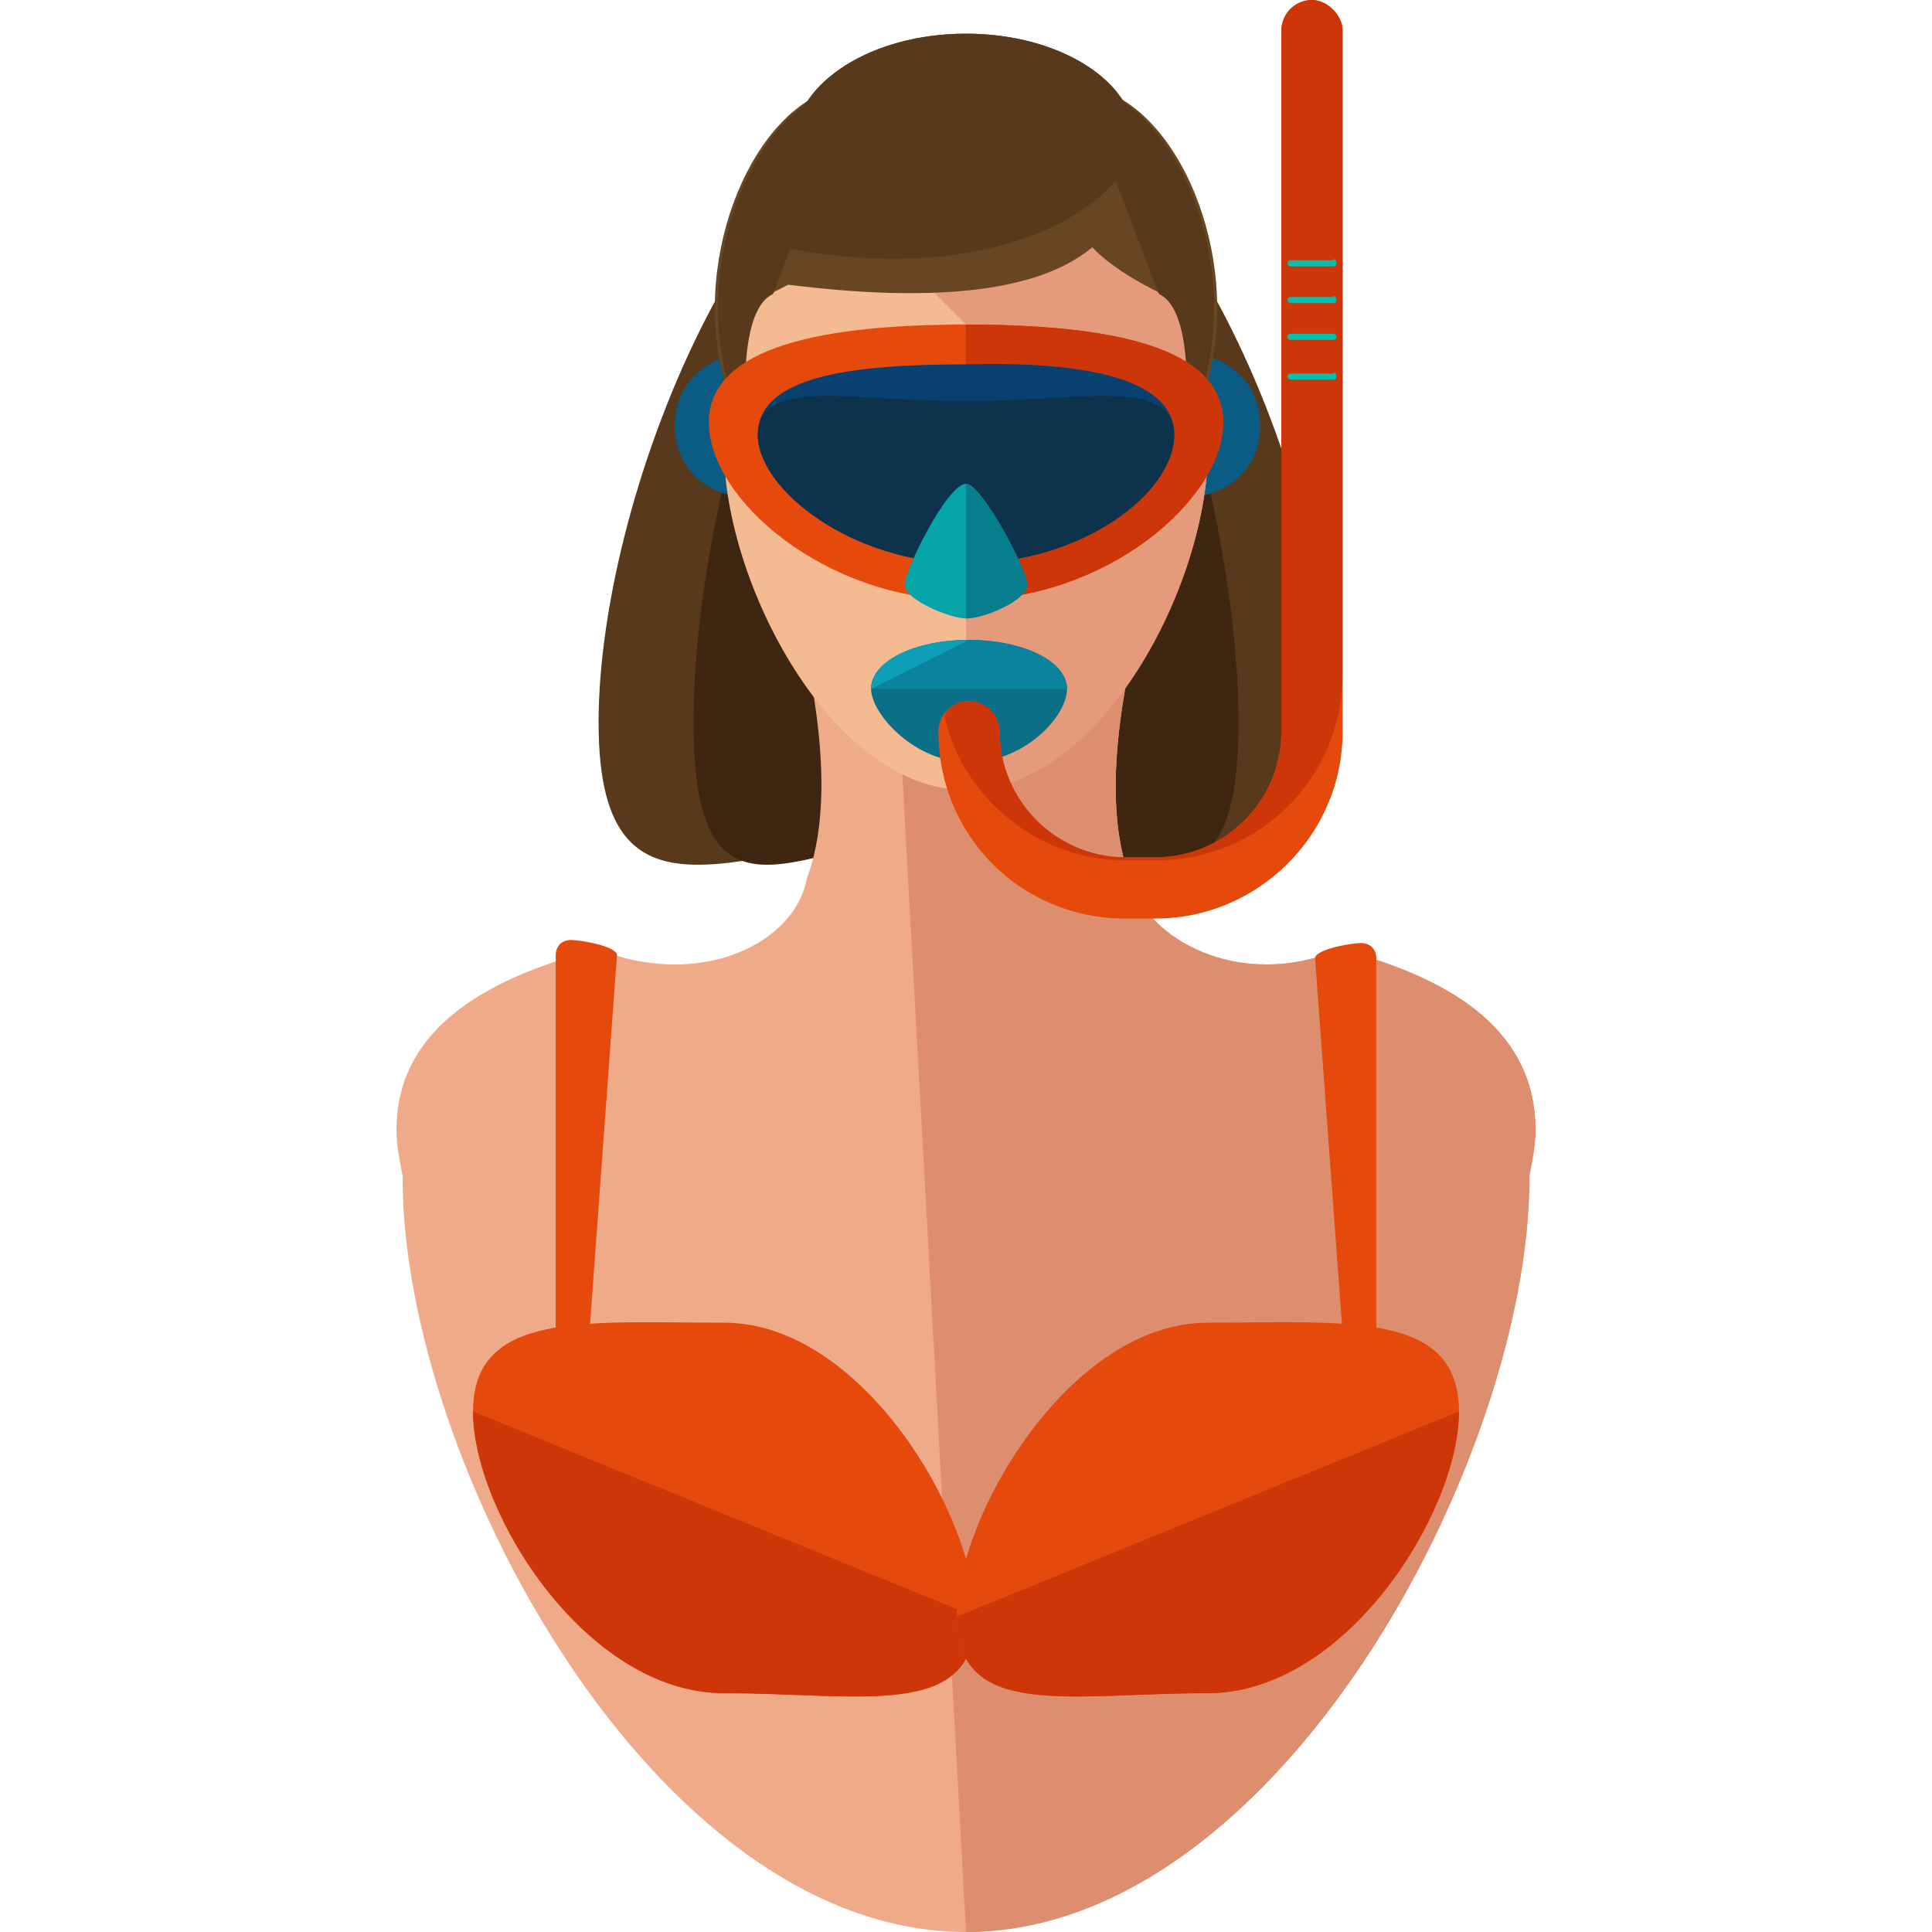 <?xml version="1.0" encoding="iso-8859-1"?>
<!-- Uploaded to: SVG Repo, www.svgrepo.com, Generator: SVG Repo Mixer Tools -->
<svg height="800px" width="800px" version="1.1" id="Layer_1" xmlns="http://www.w3.org/2000/svg" xmlns:xlink="http://www.w3.org/1999/xlink" 
	 viewBox="0 0 497.034 497.034" xml:space="preserve">
<path style="fill:#59391C;" d="M343.04,185.895c0,60.652-42.535,27.569-94.523,27.569s-94.523,33.083-94.523-27.569
	s42.535-163.052,94.523-163.052S343.04,125.243,343.04,185.895z"/>
<path style="fill:#3F2611;" d="M318.622,185.895c0,60.652-31.508,27.569-70.105,27.569s-70.105,33.083-70.105-27.569
	S209.92,22.843,248.517,22.843S318.622,125.243,318.622,185.895z"/>
<g>
	<path style="fill:#0B5C84;" d="M208.345,110.277c0,9.452-7.877,17.329-17.329,17.329l0,0c-9.452,0-17.329-7.877-17.329-17.329
		v-1.575c0-9.452,7.877-17.329,17.329-17.329l0,0c9.452,0,17.329,7.877,17.329,17.329V110.277z"/>
	<path style="fill:#0B5C84;" d="M324.135,110.277c0,9.452-7.877,17.329-17.329,17.329l0,0c-9.452,0-17.329-7.877-17.329-17.329
		v-1.575c0-9.452,7.877-17.329,17.329-17.329l0,0c9.452,0,17.329,7.877,17.329,17.329V110.277z"/>
</g>
<path style="fill:#CC7D64;" d="M289.477,174.868l-13.391-7.877l-27.569,16.542l0,0l-38.597-7.089l14.966,11.028l66.954,42.535
	C286.326,220.554,283.963,203.225,289.477,174.868z"/>
<g>
	<path style="fill:#EFAB89;" d="M395.028,290.658c0-24.418-19.692-38.597-50.412-46.474c-5.514,2.363-11.815,3.938-18.905,3.938
		c-11.815,0-22.055-4.726-28.357-11.028l0,0c-8.665-9.452-16.542-30.72-3.151-81.132l-44.898,27.569l0,0l-44.898-27.569
		c9.452,36.234,7.877,57.502,3.151,70.105c-2.363,12.603-16.542,22.055-33.871,22.055c-7.089,0-14.178-1.575-19.692-3.938
		c-31.508,7.877-51.988,22.055-51.988,46.474c0,3.938,0.788,7.877,1.575,11.815v0.788c0,72.468,64.591,193.772,144.935,193.772
		s144.935-122.092,144.935-193.772v-0.788C394.24,298.535,395.028,294.597,395.028,290.658z"/>
	<path style="fill:#EFAB89;" d="M153.994,244.185L153.994,244.185c0.788,0,0.788,0,1.575,0
		C154.782,244.185,153.994,244.185,153.994,244.185z"/>
</g>
<path style="fill:#DD8E6F;" d="M395.028,290.658c0-24.418-19.692-38.597-50.412-46.474c-5.514,2.363-11.815,3.938-18.905,3.938
	c-11.815,0-22.055-4.726-28.357-11.028l0,0c-8.665-9.452-16.542-30.72-3.151-81.132l-44.898,27.569l0,0l-18.117-1.575
	l17.329,315.077c80.345,0,144.935-122.092,144.935-193.772v-0.788C394.24,298.535,395.028,294.597,395.028,290.658z"/>
<path style="fill:#F4BA92;" d="M186.289,115.791c0-33.871,5.514-93.735,62.228-93.735s62.228,59.865,62.228,93.735
	s-27.569,87.434-62.228,87.434S186.289,149.662,186.289,115.791z"/>
<g>
	<path style="fill:#E59A7C;" d="M248.517,203.225c34.658,0,62.228-52.775,62.228-87.434c0-33.871-5.514-93.735-62.228-93.735"/>
	<polygon style="fill:#E59A7C;" points="305.231,64.591 267.422,102.4 212.283,47.262 251.668,18.905 	"/>
</g>
<g>
	<path style="fill:#684623;" d="M291.84,35.446c0,14.966-0.788,48.837-89.009,37.809c-23.631-3.151,2.363-23.631,2.363-37.809
		s18.905-26.782,43.323-26.782S291.84,21.268,291.84,35.446z"/>
	<path style="fill:#684623;" d="M220.948,52.775c0,0,3.151,10.24-22.843,22.843c-11.815,5.514-5.514,46.474-5.514,46.474
		s-3.938-11.815-7.089-27.569c-7.089-32.295,10.24-70.105,33.083-72.468C240.64,19.692,220.948,52.775,220.948,52.775z"/>
</g>
<path style="fill:#59391C;" d="M198.892,75.618c-11.815,5.514-5.514,46.474-5.514,46.474s-3.938-11.815-7.089-27.569
	c-7.089-32.295,10.24-70.105,33.083-72.468"/>
<path style="fill:#684623;" d="M276.086,52.775c0,0-3.151,10.24,22.843,22.843c11.815,5.514,5.514,46.474,5.514,46.474
	s3.938-11.815,7.089-27.569c7.089-32.295-10.24-70.105-33.083-72.468C255.606,19.692,276.086,52.775,276.086,52.775z"/>
<g>
	<path style="fill:#59391C;" d="M298.142,75.618c11.815,5.514,5.514,46.474,5.514,46.474s3.938-11.815,7.089-27.569
		c7.089-32.295-10.24-70.105-33.083-72.468"/>
	<path style="fill:#59391C;" d="M291.84,35.446c0,14.966-32.295,39.385-89.797,28.357c-23.631-4.726,2.363-13.391,2.363-28.357
		c0.788-14.178,19.692-26.782,44.111-26.782S291.84,21.268,291.84,35.446z"/>
</g>
<path style="fill:#0A6F87;" d="M274.511,177.231c0,7.089-11.028,18.905-25.206,18.905s-25.206-12.603-25.206-18.905
	c0-6.302,11.028-12.603,25.206-12.603C262.695,164.628,274.511,170.142,274.511,177.231z"/>
<path style="fill:#0A829E;" d="M224.098,177.231c0-7.089,11.028-12.603,25.206-12.603s25.206,5.514,25.206,12.603"/>
<path style="fill:#0D9FB7;" d="M224.098,177.231c0-7.089,11.028-12.603,25.206-12.603"/>
<path style="fill:#E5490C;" d="M297.354,236.308h-7.877c-26.782,0-48.049-21.268-48.049-48.049c0-4.726,3.938-7.877,7.877-7.877
	s7.877,3.938,7.877,7.877c0,17.329,14.178,32.295,32.295,32.295h7.877c17.329,0,32.295-14.178,32.295-32.295V7.877
	c0-4.726,3.938-7.877,7.877-7.877c3.938,0,7.877,3.938,7.877,7.877v180.382C345.403,215.04,323.348,236.308,297.354,236.308z"/>
<path style="fill:#CC3609;" d="M337.526,0c-4.726,0-7.877,3.938-7.877,7.877v164.628v15.754c0,17.329-14.178,32.295-32.295,32.295
	h-7.877c-17.329,0-32.295-14.178-32.295-32.295c0-4.726-3.938-7.877-7.877-7.877c-3.151,0-5.514,1.575-6.302,3.938
	c4.726,21.268,24.418,37.022,46.474,37.022h7.877c26.782,0,48.049-21.268,48.049-48.049V7.877C345.403,3.938,341.465,0,337.526,0z"
	/>
<path style="fill:#E5490C;" d="M314.683,108.702c0,19.692-29.932,45.686-66.166,45.686s-66.166-25.994-66.166-45.686
	s29.932-25.206,66.166-25.206S314.683,89.009,314.683,108.702z"/>
<path style="fill:#CC3609;" d="M248.517,83.495c37.022,0,66.166,5.514,66.166,25.206s-29.932,45.686-66.166,45.686"/>
<path style="fill:#084170;" d="M302.08,111.852c0,14.966-23.631,33.083-53.563,33.083c-29.145,0-53.563-18.905-53.563-33.083
	c0-14.966,23.631-18.117,53.563-18.117C277.662,92.948,302.08,96.886,302.08,111.852z"/>
<path style="fill:#0D334C;" d="M302.08,111.852c0,14.966-23.631,33.083-53.563,33.083c-29.145,0-53.563-18.905-53.563-33.083
	c0-14.966,23.631-8.665,53.563-8.665C277.662,103.188,302.08,96.886,302.08,111.852z"/>
<g>
	<path style="fill:#08BFAD;" d="M343.828,67.742c0,0.788-0.788,0.788-0.788,0.788h-11.028c-0.788,0-0.788-0.788-0.788-0.788l0,0
		c0-0.788,0.788-0.788,0.788-0.788h11.028C343.04,66.166,343.828,66.954,343.828,67.742L343.828,67.742z"/>
	<path style="fill:#08BFAD;" d="M343.828,77.194c0,0.788-0.788,0.788-0.788,0.788h-11.028c-0.788,0-0.788-0.788-0.788-0.788l0,0
		c0-0.788,0.788-0.788,0.788-0.788h11.028C343.04,75.618,343.828,76.406,343.828,77.194L343.828,77.194z"/>
	<path style="fill:#08BFAD;" d="M343.828,86.646c0,0.788-0.788,0.788-0.788,0.788h-11.028c-0.788,0-0.788-0.788-0.788-0.788l0,0
		c0-0.788,0.788-0.788,0.788-0.788h11.028C343.04,85.858,343.828,85.858,343.828,86.646L343.828,86.646z"/>
	<path style="fill:#08BFAD;" d="M343.828,96.886c0,0.788-0.788,0.788-0.788,0.788h-11.028c-0.788,0-0.788-0.788-0.788-0.788l0,0
		c0-0.788,0.788-0.788,0.788-0.788h11.028C343.04,95.311,343.828,96.098,343.828,96.886L343.828,96.886z"/>
</g>
<path style="fill:#04A4A8;" d="M264.271,150.449c0,3.938-11.028,8.665-15.754,8.665c-3.938,0-15.754-4.726-15.754-8.665
	s11.028-25.994,15.754-25.994C252.455,124.455,264.271,146.511,264.271,150.449z"/>
<path style="fill:#067E8E;" d="M248.517,124.455c3.938,0,15.754,22.055,15.754,25.994s-11.028,8.665-15.754,8.665"/>
<g>
	<path style="fill:#E5490C;" d="M150.843,353.674c0,2.363-1.575,3.938-3.938,3.938l0,0c-2.363,0-3.938-1.575-3.938-3.938V245.76
		c0-2.363,1.575-3.938,3.938-3.938l0,0c2.363,0,11.815,1.575,11.815,3.938L150.843,353.674z"/>
	<path style="fill:#E5490C;" d="M354.068,353.674c0,2.363-1.575,3.938-3.938,3.938l0,0c-2.363,0-3.938-1.575-3.938-3.938
		l-7.877-107.126c0-2.363,9.452-3.938,11.815-3.938l0,0c2.363,0,3.938,1.575,3.938,3.938V353.674z"/>
	<path style="fill:#E5490C;" d="M250.88,415.902c0,26.782-29.145,19.692-64.591,19.692s-64.591-46.474-64.591-72.468
		s29.145-22.843,64.591-22.843S250.88,389.908,250.88,415.902z"/>
</g>
<path style="fill:#CC3609;" d="M250.88,415.902c0,26.782-29.145,19.692-64.591,19.692s-64.591-46.474-64.591-72.468"/>
<path style="fill:#E5490C;" d="M246.154,415.902c0,26.782,29.145,19.692,64.591,19.692s64.591-46.474,64.591-72.468
	s-29.145-22.843-64.591-22.843S246.154,389.908,246.154,415.902z"/>
<path style="fill:#CC3609;" d="M246.154,415.902c0,26.782,29.145,19.692,64.591,19.692s64.591-46.474,64.591-72.468"/>
</svg>